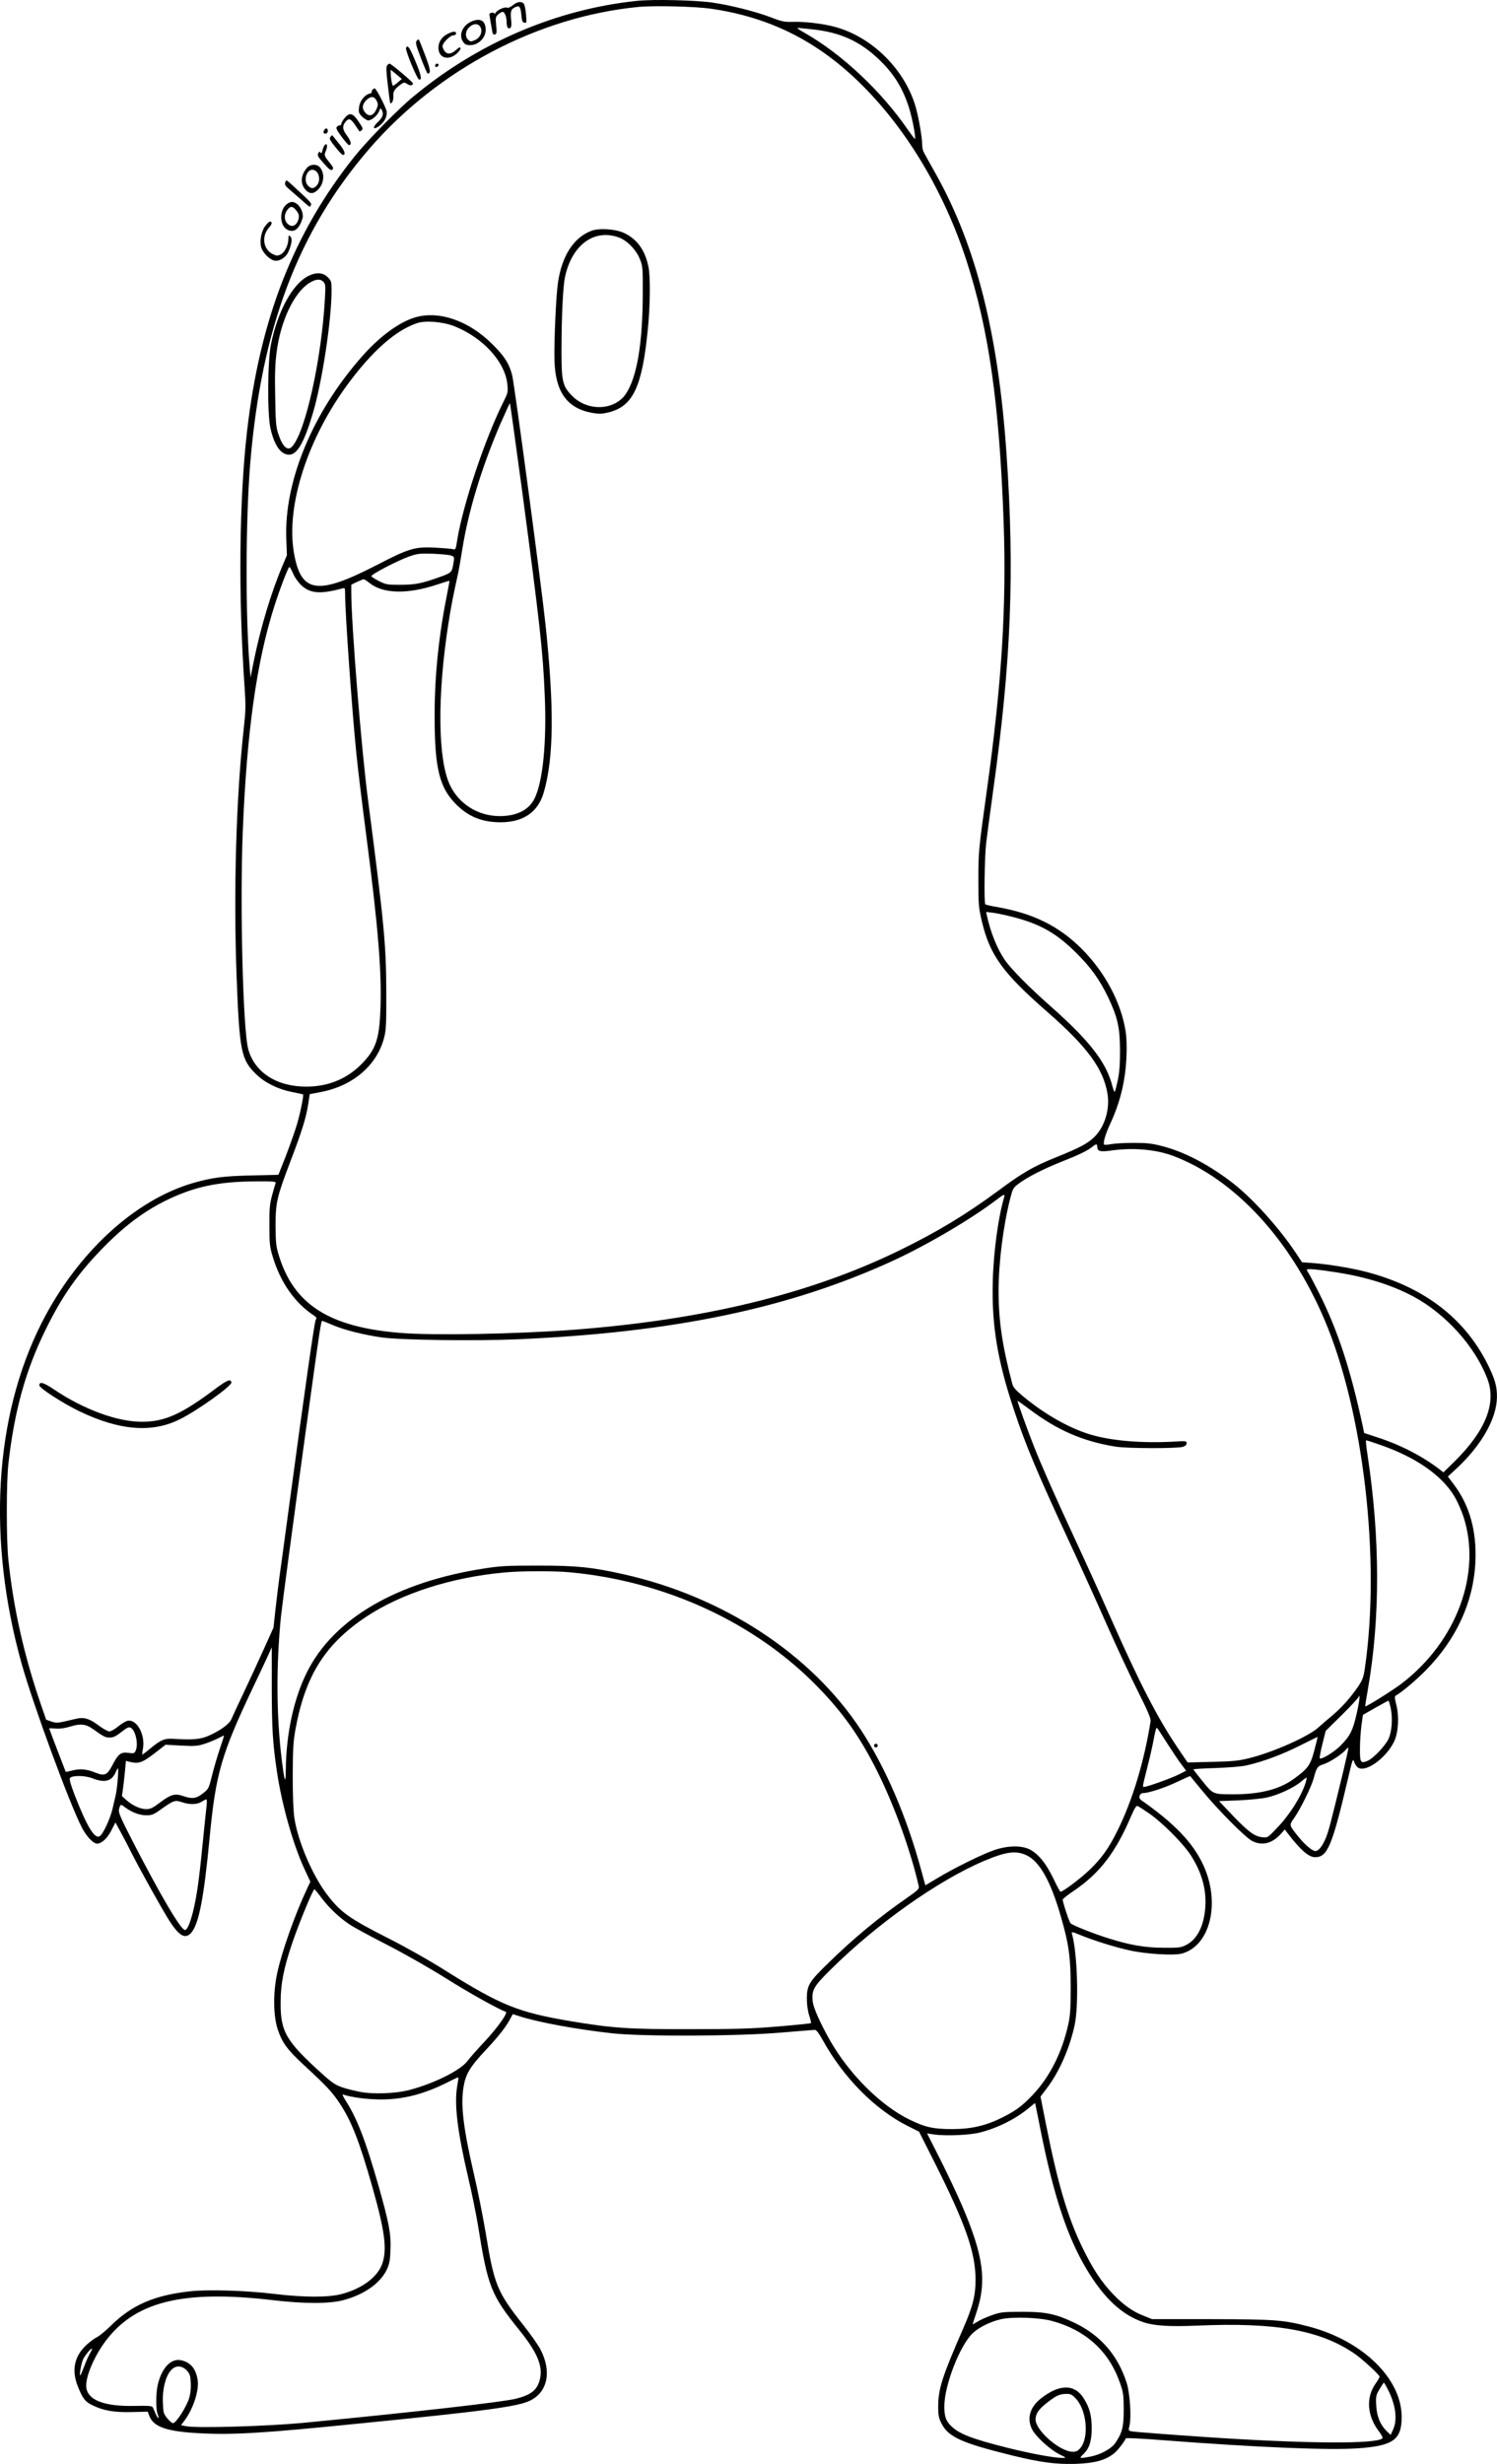 <?xml version="1.0" encoding="UTF-8"?>
<svg xmlns="http://www.w3.org/2000/svg" version="1.0" viewBox="0 0 1214.153 1997.476" preserveAspectRatio="xMidYMid meet">
  <g transform="translate(-181.092,1999.612) scale(0.1,-0.1)" fill="#000000" stroke="none">
    <path d="M6977 19989 c-650 -67 -1287 -339 -1814 -776 -124 -102 -374 -357 -477 -486 -493 -617 -766 -1314 -871 -2224 -64 -552 -72 -1337 -21 -2068 11 -159 10 -198 -5 -335 -63 -561 -85 -1331 -59 -2025 23 -604 37 -671 160 -789 73 -70 178 -121 291 -143 46 -9 86 -18 88 -19 7 -6 -23 -154 -50 -245 -16 -53 -56 -166 -89 -252 l-61 -155 -217 -5 c-228 -5 -320 -17 -474 -61 -476 -138 -943 -569 -1230 -1136 -384 -758 -443 -1755 -162 -2760 93 -333 391 -1142 490 -1332 38 -72 92 -128 123 -128 36 0 84 45 116 109 l32 63 45 -83 c25 -46 65 -122 88 -169 60 -119 226 -417 293 -527 89 -143 140 -173 191 -113 60 73 100 278 146 757 50 529 94 683 351 1225 56 117 113 239 128 272 l26 58 0 -333 c1 -326 7 -438 41 -669 39 -269 133 -603 227 -802 l45 -97 -28 -59 c-96 -204 -204 -508 -241 -682 -34 -157 -32 -345 4 -455 37 -110 76 -164 219 -296 180 -166 225 -215 285 -306 96 -146 158 -305 264 -677 100 -353 120 -499 82 -616 -35 -110 -163 -207 -330 -251 -106 -29 -307 -28 -543 0 -223 28 -538 38 -685 22 -290 -31 -475 -111 -644 -278 -42 -41 -93 -84 -114 -94 -22 -11 -59 -39 -84 -62 -101 -93 -124 -208 -69 -342 39 -96 58 -120 119 -149 88 -43 176 -58 319 -54 l127 3 14 -37 c35 -88 143 -124 407 -138 272 -14 509 0 1265 76 1059 105 1319 140 1418 190 141 71 173 237 81 414 -19 36 -82 126 -141 200 -211 267 -234 324 -302 739 -22 130 -64 344 -95 476 -87 375 -109 560 -87 704 17 111 51 168 179 305 109 116 170 194 205 263 l17 31 62 -20 c155 -48 451 -103 738 -135 244 -28 1023 -25 1374 5 142 12 267 22 276 22 12 0 32 -26 61 -78 167 -305 426 -568 692 -701 l92 -46 126 -250 c250 -497 331 -728 332 -945 1 -131 -22 -222 -99 -398 -172 -394 -204 -494 -204 -636 0 -69 4 -91 26 -135 56 -111 160 -159 574 -261 233 -57 357 -73 520 -68 149 6 232 28 303 82 30 23 86 94 99 125 2 4 136 -2 298 -15 752 -58 1352 -83 1586 -66 283 20 353 69 353 252 2 311 -315 620 -752 735 -207 54 -274 59 -792 60 l-480 0 -65 26 c-92 35 -166 88 -252 177 -95 100 -163 203 -248 377 -119 244 -200 518 -294 992 l-46 232 55 73 c98 130 182 321 222 508 35 163 22 593 -23 742 -4 15 6 13 66 -12 110 -45 284 -100 405 -126 131 -29 358 -43 422 -25 231 63 315 414 172 720 -84 180 -234 336 -503 524 -25 17 -13 57 17 57 44 0 176 43 276 91 57 27 105 48 105 47 1 -2 46 -57 101 -123 129 -157 349 -377 402 -404 83 -41 163 -20 236 62 l28 32 22 -29 c104 -136 172 -196 224 -196 100 0 138 90 264 625 41 174 42 179 54 145 6 -19 22 -40 34 -46 68 -35 229 86 290 216 34 72 41 204 16 299 -14 56 -14 65 -2 72 49 28 155 117 237 199 252 254 391 556 407 881 12 251 -46 461 -175 631 l-48 64 73 68 c201 187 323 403 325 576 1 86 -16 146 -75 265 -191 382 -528 635 -1004 755 -117 29 -292 57 -405 66 l-97 7 -47 71 c-142 214 -365 460 -534 586 -188 142 -381 241 -558 286 -79 20 -121 25 -227 25 -71 0 -152 -5 -180 -10 -27 -5 -53 -7 -57 -5 -14 9 6 81 48 171 81 174 122 345 131 540 4 86 1 160 -7 210 -37 234 -169 480 -356 667 -186 186 -396 289 -692 340 -46 8 -86 17 -90 21 -11 11 -6 382 7 495 7 58 32 247 56 420 147 1051 176 1778 109 2740 -67 972 -246 1680 -571 2262 -47 84 -92 164 -99 178 -8 14 -14 43 -14 65 0 56 -26 206 -50 295 -85 308 -354 577 -660 659 -93 25 -242 43 -340 40 -66 -2 -88 2 -175 36 -127 48 -329 99 -476 120 -134 20 -482 28 -612 14z m603 -64 c482 -70 873 -269 1226 -622 366 -366 666 -871 844 -1421 181 -559 266 -1156 301 -2117 24 -681 -15 -1307 -136 -2175 -67 -480 -69 -500 -69 -730 0 -196 3 -225 27 -327 65 -279 169 -424 539 -746 316 -277 447 -454 481 -655 21 -126 -21 -268 -104 -351 -56 -55 -115 -87 -313 -167 -184 -74 -271 -124 -466 -269 -266 -196 -495 -335 -805 -486 -728 -355 -1593 -564 -2655 -644 -463 -34 -1117 -46 -1386 -25 -581 46 -869 229 -991 627 -24 79 -26 104 -27 243 0 188 10 231 124 531 90 235 123 342 141 456 l12 79 89 17 c263 50 457 217 515 443 15 59 18 113 17 359 -1 393 -16 551 -149 1573 -54 414 -135 1420 -135 1678 l0 60 45 22 c25 12 50 22 56 22 6 0 27 -14 48 -31 111 -88 311 -92 556 -9 49 16 90 29 91 27 1 -1 -6 -43 -16 -92 -68 -334 -104 -667 -104 -990 -1 -445 39 -602 188 -743 95 -90 204 -132 347 -132 183 0 302 81 349 238 83 280 87 695 14 1377 -35 327 -251 1938 -269 2009 -24 94 -63 155 -160 251 -194 194 -439 277 -634 216 -128 -40 -286 -157 -427 -318 -399 -453 -630 -1012 -611 -1478 l5 -130 -38 -90 c-89 -210 -176 -498 -230 -765 l-27 -135 -7 80 c-35 426 -33 1190 4 1650 91 1101 387 1884 967 2556 557 643 1367 1070 2184 1149 129 12 461 4 589 -15z m811 -166 c233 -23 394 -96 552 -248 118 -113 191 -231 241 -390 27 -85 58 -251 47 -251 -3 1 -27 32 -53 69 -217 317 -539 619 -840 790 -51 29 -67 41 -54 41 2 0 50 -5 107 -11z m-2899 -2406 c235 -92 417 -291 434 -474 6 -60 4 -69 -30 -137 -150 -298 -331 -838 -377 -1125 -12 -78 -12 -79 -38 -72 -14 3 -81 8 -147 12 -160 7 -208 -7 -470 -143 -482 -248 -614 -227 -670 106 -63 379 111 919 438 1362 199 270 389 437 563 495 68 22 206 11 297 -24z m554 -1339 c143 -1073 168 -1293 183 -1652 17 -383 -15 -706 -84 -842 -46 -91 -144 -140 -281 -140 -175 0 -332 98 -405 254 -97 208 -102 718 -13 1296 22 144 40 236 83 430 5 25 19 106 31 180 48 305 153 653 302 1003 45 103 83 186 85 184 2 -3 46 -323 99 -713z m-575 -522 c25 -10 26 -13 18 -59 -12 -76 -15 -80 -104 -112 -152 -55 -203 -65 -325 -66 -108 0 -118 2 -175 30 -32 17 -61 35 -62 40 -4 14 215 128 307 160 69 24 85 25 195 22 66 -3 132 -9 146 -15z m-1282 -147 c13 -31 42 -71 66 -94 73 -67 155 -73 333 -25 21 6 22 4 22 -52 0 -148 56 -942 91 -1284 10 -107 46 -402 79 -655 98 -751 129 -1130 116 -1430 -9 -229 -37 -313 -142 -424 -120 -127 -274 -193 -454 -194 -243 -2 -425 115 -476 305 -43 159 -68 1179 -44 1768 33 810 113 1376 257 1825 44 138 112 315 121 315 4 0 18 -25 31 -55z m5830 -2781 c223 -56 356 -130 517 -289 124 -123 193 -219 265 -369 75 -159 93 -241 94 -426 0 -113 -5 -178 -18 -240 -10 -46 -21 -89 -24 -94 -4 -5 -12 15 -20 45 -49 193 -183 366 -503 649 -174 154 -319 301 -369 373 -62 91 -114 218 -146 361 l-6 29 53 -6 c30 -4 100 -18 157 -33z m691 -1863 c0 -38 24 -45 113 -32 181 25 362 9 504 -44 495 -187 946 -672 1223 -1320 321 -747 461 -1962 329 -2845 -9 -59 -19 -86 -50 -132 -64 -94 -134 -173 -211 -238 -40 -33 -91 -77 -114 -98 -78 -72 -364 -200 -557 -248 -87 -22 -131 -27 -303 -31 l-201 -5 -80 118 c-165 245 -307 520 -546 1059 -85 193 -218 485 -295 650 -157 339 -258 566 -325 735 -54 136 -138 370 -133 370 2 0 45 -30 94 -67 228 -171 431 -260 697 -304 92 -16 502 -17 550 -2 20 6 30 16 30 29 0 18 -6 19 -85 14 -287 -17 -550 7 -725 66 -165 55 -354 165 -517 301 -60 50 -80 73 -87 101 -82 313 -111 512 -111 753 0 227 37 522 93 744 22 86 25 92 71 126 68 52 201 119 346 177 142 56 214 91 250 121 31 25 40 26 40 2z m-6664 -297 c-3 -8 -16 -52 -28 -97 -19 -70 -23 -106 -22 -247 0 -151 3 -173 28 -255 63 -208 180 -374 335 -475 20 -13 22 -19 12 -35 -10 -19 -86 -549 -221 -1550 -33 -247 -67 -495 -75 -550 -7 -55 -21 -166 -30 -247 l-16 -147 -78 -173 c-43 -95 -117 -256 -165 -357 -48 -101 -93 -198 -100 -215 -16 -38 -97 -95 -189 -134 -64 -27 -130 -32 -282 -22 -71 4 -101 -9 -189 -82 -32 -27 -60 -47 -61 -46 -2 2 0 22 5 46 21 114 -49 243 -124 228 -17 -4 -51 -24 -77 -46 -26 -22 -58 -40 -71 -40 -13 0 -50 21 -83 45 -76 58 -121 72 -183 58 -26 -6 -73 -17 -105 -24 -49 -11 -64 -11 -100 1 l-42 15 -43 125 c-137 397 -224 787 -264 1180 -16 163 -16 622 1 770 48 426 139 756 301 1085 129 264 255 445 444 642 177 185 339 309 519 400 235 117 429 160 741 162 149 1 167 -1 162 -15z m5910 -111 c-47 -153 -87 -444 -93 -680 -10 -360 37 -643 172 -1048 94 -283 186 -503 447 -1065 91 -195 229 -501 308 -680 79 -179 192 -420 251 -537 80 -159 105 -219 102 -240 -52 -328 -148 -644 -267 -884 -72 -145 -125 -220 -220 -314 -70 -69 -224 -186 -244 -185 -4 1 -30 49 -58 108 -58 119 -113 189 -182 230 -67 39 -183 39 -299 -1 -98 -34 -320 -143 -458 -226 l-99 -59 -33 121 c-119 438 -290 835 -491 1141 -403 613 -1114 1079 -1924 1260 -260 58 -380 70 -693 70 -251 0 -309 -3 -435 -23 -714 -110 -1223 -408 -1439 -840 -107 -213 -169 -499 -172 -788 -1 -129 -10 -108 -33 77 -44 354 -46 769 -6 1165 12 109 90 696 200 1495 132 955 124 901 140 896 8 -2 47 -18 87 -35 91 -38 247 -77 388 -97 152 -22 764 -30 1112 -15 1262 56 2194 251 3031 634 281 129 641 341 847 498 55 43 69 48 61 22z m2709 -614 c236 -38 443 -104 612 -195 263 -142 499 -406 598 -667 74 -197 -15 -420 -268 -670 l-89 -87 -26 20 c-137 107 -318 201 -502 261 l-115 38 -12 58 c-99 460 -201 771 -353 1075 -39 77 -77 150 -85 161 -8 12 -15 25 -15 30 0 11 99 1 255 -24z m337 -1395 c292 -101 505 -249 607 -422 22 -37 53 -107 70 -157 152 -459 -52 -1015 -501 -1358 -69 -53 -288 -190 -294 -184 -2 1 8 63 21 137 101 577 100 1229 -3 1903 -10 64 -15 117 -11 117 4 0 54 -16 111 -36z m-6572 -1034 c776 -71 1507 -408 2015 -931 205 -211 340 -402 479 -679 141 -282 273 -647 339 -937 4 -20 -10 -33 -102 -97 -217 -150 -429 -325 -629 -521 -159 -154 -177 -184 -177 -290 0 -51 7 -101 19 -138 10 -31 17 -60 14 -62 -2 -3 -121 -15 -264 -27 -216 -18 -335 -22 -714 -22 -499 -1 -630 8 -966 64 -430 72 -570 129 -1019 410 -136 86 -325 192 -463 262 -322 163 -391 213 -502 360 -116 154 -233 427 -261 613 -9 60 -14 176 -14 345 1 216 4 273 22 375 79 436 241 694 578 917 284 187 688 317 1115 356 136 13 396 14 530 2z m6385 -1143 c-32 -141 -53 -183 -133 -264 -54 -53 -154 -114 -167 -101 -3 3 6 54 21 114 l27 108 134 132 c73 72 133 138 134 145 0 11 2 11 6 1 3 -7 -7 -68 -22 -135z m275 44 c18 -86 10 -195 -19 -255 -29 -58 -123 -156 -169 -175 -56 -23 -62 -14 -61 101 0 57 6 141 12 188 l12 84 100 57 c55 31 103 57 106 58 4 1 12 -26 19 -58z m-10525 -172 c86 -62 100 -69 136 -69 28 0 50 10 94 45 48 37 61 43 77 34 40 -22 64 -141 37 -190 -8 -17 -17 -19 -57 -13 -61 8 -82 -8 -130 -101 -42 -80 -63 -89 -135 -60 -72 29 -125 34 -185 19 -30 -8 -56 -13 -58 -12 -2 3 -134 348 -134 352 0 2 24 1 53 -1 34 -3 75 3 117 16 84 26 127 21 185 -20z m8708 -109 c37 -58 87 -133 112 -167 l46 -62 -61 -31 c-60 -30 -255 -100 -280 -100 -14 0 -14 -1 28 165 17 66 38 158 47 205 20 105 24 116 34 104 4 -5 37 -56 74 -114z m-7679 -51 c-19 -57 -46 -147 -59 -199 -31 -126 -31 -126 -83 -166 -51 -39 -83 -43 -156 -18 -65 23 -101 13 -185 -51 -61 -46 -79 -55 -114 -55 -48 0 -110 28 -161 73 l-36 32 9 65 c5 36 12 100 16 143 l7 78 31 -8 c77 -18 102 -9 231 92 l60 47 125 -7 c112 -6 133 -4 191 14 36 12 85 32 110 45 25 13 46 23 47 22 2 -1 -13 -49 -33 -107z m8877 -12 c-32 -123 -53 -151 -175 -238 -113 -80 -270 -119 -479 -119 -169 0 -166 -1 -252 105 -41 51 -75 94 -75 97 0 3 82 8 183 11 108 4 210 12 251 22 130 29 288 88 430 160 77 39 142 70 143 70 1 -1 -10 -49 -26 -108z m234 -173 c-104 -429 -118 -482 -141 -538 -27 -66 -59 -106 -84 -106 -26 0 -85 50 -140 118 -75 94 -74 91 -34 148 49 68 141 254 159 322 26 94 30 99 84 117 49 16 151 83 180 119 8 9 16 15 18 13 2 -2 -17 -89 -42 -193z m-9939 -59 c-3 -47 -11 -107 -17 -133 -6 -26 -18 -76 -26 -112 -20 -83 -78 -206 -104 -220 -42 -23 -103 79 -204 338 -34 90 -44 127 -36 135 22 22 122 20 181 -3 100 -40 159 -24 190 51 7 16 15 29 18 29 3 0 2 -38 -2 -85z m9634 -32 c-37 -114 -131 -262 -233 -367 -75 -79 -75 -79 -120 -74 -62 7 -115 47 -242 180 l-107 113 158 6 c90 4 192 14 234 24 90 20 220 81 275 129 22 19 42 33 43 31 2 -2 -2 -21 -8 -42z m-8914 -190 c-4 -32 -18 -170 -32 -308 -30 -304 -48 -427 -79 -552 -24 -93 -46 -143 -64 -143 -33 0 -197 278 -423 717 -99 192 -118 236 -112 260 11 44 13 45 47 19 54 -41 118 -66 174 -66 45 0 59 5 115 45 108 77 118 80 174 61 63 -21 122 -20 159 3 17 11 34 20 39 20 5 1 6 -24 2 -56z m7642 -56 c106 -72 279 -245 340 -340 88 -136 128 -274 119 -418 -10 -152 -64 -263 -153 -309 -45 -23 -59 -25 -184 -24 -149 0 -273 21 -447 76 -115 35 -293 106 -309 122 -11 10 -64 171 -64 193 0 5 39 36 88 69 212 144 340 310 467 607 28 64 42 87 52 82 8 -3 49 -29 91 -58z m-992 -341 c107 -50 197 -210 280 -500 64 -221 78 -325 79 -566 0 -169 -4 -233 -18 -297 -51 -236 -152 -436 -296 -586 -82 -86 -135 -124 -239 -176 -133 -67 -252 -95 -407 -95 -155 0 -219 14 -350 78 -232 114 -487 368 -643 642 -78 138 -132 259 -139 311 -11 95 6 125 146 263 372 369 868 720 1241 879 179 76 261 87 346 47z m-5718 -345 c60 -80 145 -161 228 -216 32 -22 169 -96 304 -165 142 -73 342 -187 475 -270 185 -117 431 -254 488 -273 21 -7 -67 -129 -170 -240 -58 -61 -120 -132 -139 -157 -55 -76 -270 -184 -473 -237 -112 -30 -304 -36 -406 -14 -166 36 -193 48 -289 134 -306 275 -351 350 -349 592 0 148 25 274 93 476 52 154 169 439 181 439 3 0 29 -31 57 -69z m1101 -1527 c-25 -145 1 -365 90 -744 28 -118 62 -287 77 -375 81 -508 106 -572 338 -860 145 -180 191 -290 166 -396 -21 -88 -69 -127 -195 -159 -107 -27 -826 -109 -1730 -196 -284 -27 -854 -44 -943 -27 l-43 8 26 35 c73 96 122 247 109 332 -14 89 -54 139 -126 158 -86 24 -164 -54 -198 -198 -15 -66 -16 -197 -1 -236 17 -44 4 -44 -15 0 -9 22 -20 46 -24 54 -6 12 -30 14 -141 12 -260 -7 -399 50 -399 165 0 92 79 265 177 386 243 301 628 389 1338 306 253 -30 459 -30 570 0 170 45 302 138 354 250 21 46 26 74 29 161 5 128 -13 219 -97 516 -104 364 -173 544 -265 688 -21 32 -31 56 -24 53 63 -23 197 -41 313 -41 182 1 347 44 540 141 44 23 81 40 83 38 2 -1 -2 -33 -9 -71z m4730 -349 c106 -534 217 -870 373 -1132 142 -238 289 -375 464 -433 86 -29 212 -37 439 -27 631 27 989 -36 1268 -225 63 -42 207 -174 207 -190 0 -5 -15 -31 -34 -58 -78 -113 -67 -259 29 -385 21 -27 33 -51 28 -56 -48 -48 -630 -44 -1443 11 -293 20 -556 40 -586 45 -32 5 -32 6 -22 48 16 68 3 261 -22 342 -71 226 -213 390 -425 491 -152 72 -233 89 -425 89 -154 -1 -170 -2 -245 -28 -44 -16 -97 -39 -117 -53 -21 -13 -38 -22 -38 -20 0 3 13 45 30 94 86 256 58 460 -116 867 -38 88 -117 256 -176 373 l-108 213 53 -8 c97 -15 295 -6 379 16 150 39 298 115 408 210 19 16 36 29 36 28 1 -1 20 -96 43 -212z m96 -1555 c270 -73 459 -244 548 -497 29 -81 31 -99 32 -218 0 -143 -12 -191 -67 -272 -33 -49 -121 -97 -207 -113 -84 -16 -90 -14 -57 17 51 47 71 106 71 213 0 106 -17 167 -65 244 -74 117 -198 116 -348 -3 -88 -70 -114 -160 -71 -248 27 -56 145 -165 221 -203 58 -28 59 -30 28 -30 -70 0 -253 34 -443 81 -303 76 -404 116 -469 185 -37 40 -48 74 -48 152 0 172 128 500 233 596 51 47 143 92 228 111 94 21 310 14 414 -15z m-7804 -261 c-11 -19 -32 -65 -46 -104 -15 -38 -29 -72 -32 -75 -12 -11 7 101 23 132 17 34 65 91 71 84 2 -2 -5 -19 -16 -37z m784 -139 c25 -27 30 -40 33 -99 3 -44 -2 -88 -12 -123 -20 -71 -110 -211 -133 -206 -9 2 -30 20 -47 41 -29 36 -31 46 -34 128 -5 104 21 208 64 258 36 43 88 43 129 1z m9745 -160 c61 -121 76 -240 40 -319 l-20 -44 -29 27 c-55 53 -84 123 -88 211 -4 75 -2 84 27 133 17 28 32 52 35 52 3 0 18 -27 35 -60z m-2536 -66 c91 -93 112 -318 39 -404 -19 -23 -33 -30 -61 -30 -104 0 -302 172 -302 262 0 46 25 83 92 135 77 60 102 71 155 72 36 1 47 -4 77 -35z M6608 18125 c-145 -54 -241 -205 -272 -423 -16 -110 -32 -477 -28 -627 7 -256 102 -389 305 -426 56 -10 76 -10 134 4 198 49 272 205 318 672 20 197 22 429 5 510 -28 135 -93 224 -199 273 -68 32 -202 41 -263 17z m217 -52 c69 -23 146 -101 176 -178 23 -57 24 -70 23 -290 -1 -396 -48 -669 -137 -802 -91 -135 -307 -144 -433 -19 -80 80 -89 118 -89 361 0 290 12 530 29 609 57 256 233 387 431 319z M4312 17759 c-127 -63 -248 -283 -303 -552 -28 -138 -31 -560 -5 -681 31 -140 84 -216 152 -216 65 0 122 98 193 338 75 253 151 752 151 993 0 73 -2 79 -31 108 -38 38 -93 42 -157 10z m123 -49 c16 -18 17 -32 11 -137 -27 -487 -157 -1075 -264 -1195 -37 -43 -79 -6 -114 101 -19 58 -22 95 -25 301 -4 173 -1 267 11 357 31 253 140 485 264 564 54 34 92 37 117 9z M3560 8739 c-275 -207 -412 -269 -598 -269 -199 0 -468 98 -710 260 -89 60 -122 69 -122 35 0 -22 194 -147 325 -210 327 -157 591 -178 818 -63 141 70 420 270 415 297 -6 31 -34 20 -128 -50z M8900 5845 c0 -8 7 -15 15 -15 8 0 15 7 15 15 0 8 -7 15 -15 15 -8 0 -15 -7 -15 -15z M5971 19954 c-18 -15 -38 -24 -47 -20 -21 8 -79 -18 -93 -41 -6 -10 -11 -13 -11 -6 0 12 -40 6 -40 -6 0 -9 19 -117 25 -148 4 -15 10 -20 21 -16 13 5 15 17 9 73 -6 62 -5 69 16 89 13 11 29 21 36 21 17 0 33 -41 33 -83 0 -41 11 -59 29 -48 10 7 12 24 7 73 -7 67 1 85 46 101 23 8 32 -8 38 -73 4 -44 9 -56 24 -58 18 -4 19 1 13 68 -3 39 -11 78 -18 86 -18 22 -54 17 -88 -12z M5633 19821 c-68 -31 -100 -101 -72 -154 16 -29 28 -37 62 -37 67 0 127 58 127 124 0 75 -44 100 -117 67z m77 -50 c15 -36 -5 -81 -45 -99 -34 -16 -40 -15 -59 4 -25 24 -20 71 10 99 38 35 78 33 94 -4z M5439 19720 c-47 -25 -72 -64 -72 -112 0 -83 82 -107 150 -45 20 19 33 39 29 45 -4 7 -16 2 -33 -14 -40 -37 -73 -42 -95 -14 -10 12 -18 31 -18 42 0 26 62 88 89 88 12 0 21 6 21 15 0 20 -27 18 -71 -5z M5190 19665 c-11 -13 -5 -36 35 -140 26 -69 51 -125 54 -125 28 0 25 29 -19 146 -26 68 -49 127 -52 129 -3 3 -11 -1 -18 -10z M5104 19607 c-7 -18 88 -249 105 -255 26 -9 19 33 -27 143 -47 115 -66 143 -78 112z M4951 19466 c-9 -10 -8 -48 5 -157 9 -79 18 -146 20 -148 12 -12 28 24 25 55 -3 38 11 60 61 96 26 18 29 18 52 3 24 -16 46 -13 46 5 0 11 -177 160 -189 160 -5 0 -14 -6 -20 -14z m86 -138 c-17 -15 -35 -27 -38 -28 -7 0 -19 62 -19 103 l0 28 45 -37 45 -38 -33 -28z M5340 19464 c0 -17 22 -14 28 4 2 7 -3 12 -12 12 -9 0 -16 -7 -16 -16z M4831 19267 c-6 -8 -8 -16 -5 -19 3 -3 -6 -8 -18 -11 -41 -11 -80 -61 -85 -111 -5 -40 -2 -48 25 -76 17 -16 39 -30 50 -30 27 0 72 38 87 73 12 30 13 30 24 8 16 -30 5 -60 -37 -98 -42 -39 -35 -63 10 -32 45 33 70 78 65 120 -4 33 -85 189 -98 189 -4 0 -12 -6 -18 -13z m34 -86 c12 -23 13 -36 4 -58 -25 -66 -64 -80 -99 -36 -26 33 -20 68 16 101 34 30 60 28 79 -7z M4606 19039 c-14 -17 -26 -37 -26 -45 0 -8 -6 -14 -14 -14 -7 0 -18 -6 -24 -13 -8 -9 3 -30 40 -80 27 -37 54 -67 59 -67 24 0 17 33 -16 77 -38 50 -40 79 -8 116 25 27 39 21 74 -30 18 -27 34 -50 35 -52 2 -2 10 2 18 9 13 10 10 20 -25 71 -47 70 -73 76 -113 28z M4440 18941 c-7 -13 -7 -22 0 -26 13 -8 30 3 30 20 0 23 -18 27 -30 6z M4490 18885 c-10 -12 -3 -26 40 -80 28 -36 56 -65 61 -65 28 0 16 35 -32 94 -29 36 -53 66 -55 66 -1 0 -7 -7 -14 -15z M4443 18818 c-6 -7 -13 -26 -17 -42 -5 -21 -10 -26 -16 -17 -6 11 -10 9 -18 -6 -9 -16 -2 -29 45 -81 44 -51 58 -60 69 -51 12 10 9 18 -19 53 -48 60 -49 62 -32 102 16 38 7 66 -12 42z M4303 18638 c-52 -57 -59 -128 -17 -177 33 -39 66 -40 104 -3 51 52 57 135 14 183 -24 27 -75 25 -101 -3z m81 -40 c22 -31 20 -80 -4 -106 -26 -27 -44 -28 -70 -2 -40 40 -15 130 35 130 13 0 31 -10 39 -22z M4125 18519 c-6 -19 -1 -29 28 -54 19 -16 64 -56 100 -87 35 -32 67 -58 70 -58 2 0 7 7 11 15 5 14 -7 27 -151 159 -49 45 -52 46 -58 25z M4141 18344 c-69 -49 -65 -183 7 -213 52 -22 91 11 117 97 9 32 -12 88 -42 112 -31 24 -51 25 -82 4z m66 -46 c29 -32 34 -53 22 -88 -14 -38 -42 -55 -69 -40 -43 23 -52 81 -19 124 25 32 39 33 66 4z M3967 18170 c-35 -41 -52 -123 -38 -177 12 -44 64 -98 105 -109 40 -10 93 22 115 69 28 62 35 111 16 127 -13 11 -15 8 -15 -19 0 -50 -29 -110 -61 -127 -26 -13 -33 -13 -64 1 -81 39 -96 148 -30 219 23 25 26 46 5 46 -4 0 -20 -13 -33 -30z"></path>
  </g>
</svg>
